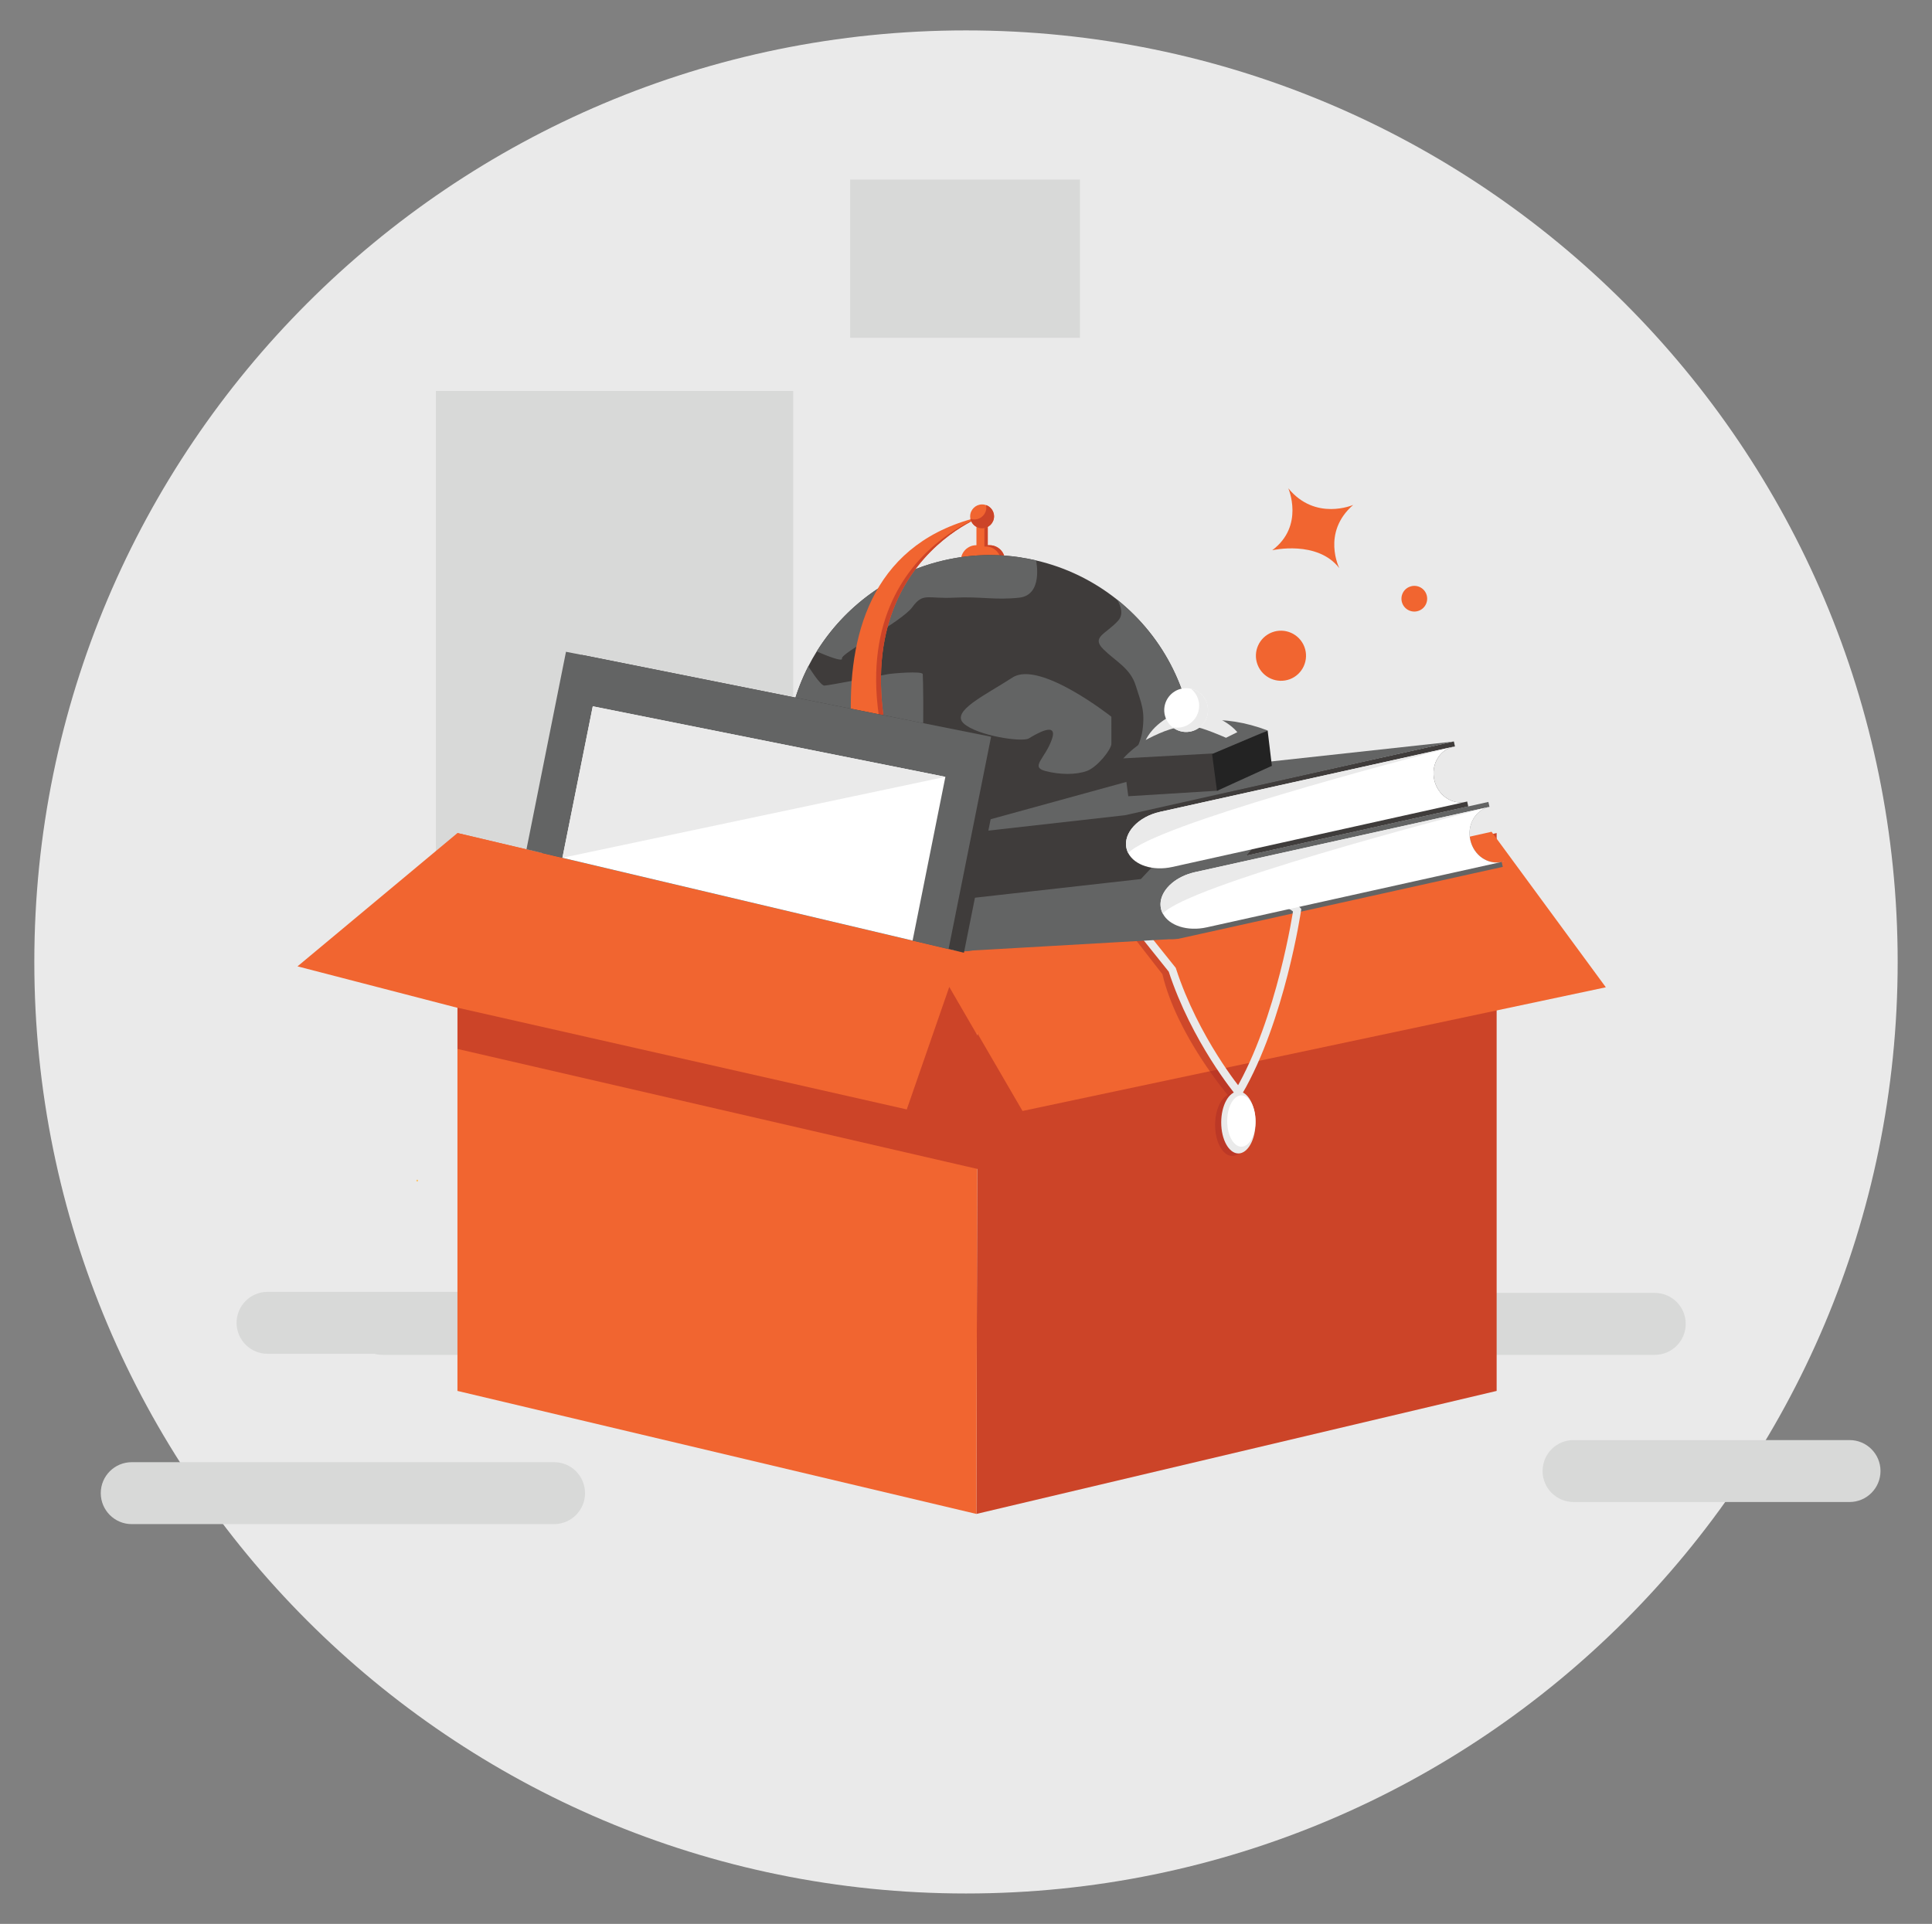 <?xml version="1.0" encoding="utf-8"?>
<!-- Generator: Adobe Illustrator 15.0.0, SVG Export Plug-In . SVG Version: 6.00 Build 0)  -->
<!DOCTYPE svg PUBLIC "-//W3C//DTD SVG 1.1//EN" "http://www.w3.org/Graphics/SVG/1.1/DTD/svg11.dtd">
<svg version="1.1" xmlns="http://www.w3.org/2000/svg" xmlns:xlink="http://www.w3.org/1999/xlink" x="0px" y="0px"
	 width="328.333px" height="327px" viewBox="0 0 328.333 327" enable-background="new 0 0 328.333 327" xml:space="preserve">
<rect x="0" y="0" width="328.333" height="327" fill="#808080" stroke="none"/>
<g id="Home" display="none">
	<g display="inline">
		<circle fill-rule="evenodd" clip-rule="evenodd" fill="#EAEAEA" cx="180" cy="179.67" r="168.638"/>
		<path fill-rule="evenodd" clip-rule="evenodd" fill="#D8D9D8" d="M306.693,209.947c0,0-36.903-78.832-60.388-77.156
			c-23.478,1.677-30.192,32.708-53.677,15.936C169.15,131.95,147.343,62.338,110.44,76.6
			C73.536,90.854-5.301,221.836,22.377,226.028l136.011-0.842h138.196C296.584,225.187,313.727,224.675,306.693,209.947z"/>
		<path fill-rule="evenodd" clip-rule="evenodd" fill="#D8D9D8" d="M58.123,273.868c0-3.031,2.459-5.487,5.487-5.487h225.33
			c3.022,0,5.48,2.456,5.48,5.487l0,0c0,3.029-2.458,5.487-5.48,5.487H63.61C60.582,279.355,58.123,276.897,58.123,273.868
			L58.123,273.868z"/>
		<path fill-rule="evenodd" clip-rule="evenodd" fill="#D8D9D8" d="M324.255,286.766h-13.859h-7.3h-6.563h-7.299h-13.86
			c-3.03,0-5.484,2.454-5.484,5.479c0,3.036,2.454,5.49,5.484,5.49h13.86h7.299h6.563h7.3h13.859c3.027,0,5.485-2.454,5.485-5.49
			C329.74,289.22,327.282,286.766,324.255,286.766z"/>
		<path fill-rule="evenodd" clip-rule="evenodd" fill="#D8D9D8" d="M68.296,250.114H54.435h-7.298h-6.563h-7.299h-13.86
			c-3.03,0-5.485,2.454-5.485,5.478c0,3.037,2.455,5.491,5.485,5.491h13.86h7.299h6.563h7.298h13.861
			c3.028,0,5.485-2.454,5.485-5.491C73.781,252.568,71.324,250.114,68.296,250.114z"/>
		<path fill="#D8D9D8" d="M279.741,77.621c-1.231,0-2.418,0.131-3.536,0.364c-1.898-5.291-8.609-9.2-16.591-9.2
			c-8.634,0-15.766,4.571-16.949,10.514c-1.04-0.216-2.137-0.338-3.277-0.338c-6.079,0-11.074,3.28-11.746,7.501
			c-1.592-1.467-4.133-2.383-6.966-2.256c-4.071,0.181-7.378,2.548-7.631,5.461c-0.296,3.4,3.466,6.221,8.15,6.221h18.192h3.039
			h7.872h23.661h5.781c7.046,0,12.764-4.089,12.764-9.136C292.505,81.709,286.787,77.621,279.741,77.621z"/>
		<path fill-rule="evenodd" clip-rule="evenodd" fill="#D8D9D8" d="M274.713,166.733l2.312-8.316c0,0,13.86,17.556,28.183,11.551
			c14.322-6.006,22.638-22.639,42.506-1.848c0,0,3.697,31.417-5.544,57.291h-62.372l-5.544-56.828"/>
		<path fill="#D8D9D8" d="M199.248,263.371l21.926,80.381c0,0-41.106,12.327-80.379-0.92l25.541-86.045L199.248,263.371z"/>
		<polygon id="XMLID_234_" fill="#F16530" points="89.178,171.988 85.096,166.94 185.742,85.089 283.012,164.854 278.898,169.88 
			185.714,93.465 		"/>
		<polygon id="XMLID_232_" fill="#F16530" points="108.307,165.489 185.688,102.926 259.06,163.075 259.06,260.178 108.307,260.178 
					"/>
		<rect id="XMLID_231_" x="98.085" y="165.489" fill="#F16530" width="10.222" height="94.689"/>
		<polygon fill="#FFFFFF" points="205.025,181.504 205.025,140.476 163.406,140.476 163.406,181.504 160.88,181.504 160.88,187.701 
			207.212,187.701 207.212,181.504 		"/>
		<polygon fill="#FFFFFF" points="150.815,243.778 150.815,202.753 123.645,202.753 123.645,243.778 121.997,243.778 
			121.997,249.977 152.246,249.977 152.246,243.778 		"/>
		<polygon fill="#FFFFFF" points="244.672,243.778 244.672,202.753 217.503,202.753 217.503,243.778 215.853,243.778 
			215.853,249.977 246.102,249.977 246.102,243.778 		"/>
		<polygon fill="#F16530" points="269.274,261.945 269.274,260.178 269.274,163.315 259.06,163.315 259.06,260.178 206.815,260.178 
			203.862,260.178 164.906,260.178 159.741,260.178 98.009,260.178 98.009,261.945 98.009,268.688 269.274,268.688 		"/>
		<rect id="XMLID_212_" x="164.787" y="207.665" fill="#3F3C3B" width="38.521" height="61.291"/>
		<rect id="XMLID_211_" x="168.552" y="211.395" fill="#555555" width="30.989" height="57.562"/>
		<path fill="#FFFFFF" d="M195.373,241.353c0,1.584-1.29,2.863-2.866,2.863c-1.588,0-2.865-1.279-2.865-2.863
			s1.277-2.864,2.865-2.864C194.083,238.488,195.373,239.769,195.373,241.353z"/>
		<rect id="XMLID_222_" x="127.055" y="206.939" fill="#555555" width="20.567" height="15.292"/>
		<rect id="XMLID_221_" x="127.055" y="224.966" fill="#555555" width="20.567" height="15.295"/>
		<rect id="XMLID_217_" x="220.906" y="206.939" fill="#555555" width="20.574" height="15.292"/>
		<rect id="XMLID_216_" x="220.906" y="224.966" fill="#555555" width="20.574" height="15.295"/>
		<rect id="XMLID_227_" x="168.628" y="144.667" fill="#555555" width="31.509" height="15.29"/>
		<rect id="XMLID_226_" x="168.628" y="162.688" fill="#555555" width="31.509" height="15.293"/>
		<polygon id="XMLID_233_" fill="#CC4428" points="93.929,177.11 89.315,171.406 185.721,93.458 278.781,169.755 274.125,175.43 
			185.688,102.926 		"/>
	</g>
</g>
<g id="Auto">
	<g>
		<path fill-rule="evenodd" clip-rule="evenodd" fill="#EAEAEA" d="M322.499,163.5c0,87.441-70.883,158.333-158.333,158.333
			c-87.442,0-158.333-70.892-158.333-158.333c0-87.442,70.891-158.333,158.333-158.333C251.616,5.167,322.499,76.058,322.499,163.5z
			"/>
		<rect x="74.075" y="66.453" fill="#D8D9D8" width="60.726" height="82.421"/>
		<path fill-rule="evenodd" clip-rule="evenodd" fill="#D8D9D8" d="M59.749,225.018c0-2.908,2.358-5.267,5.263-5.267h216.205
			c2.906,0,5.262,2.358,5.262,5.267l0,0c0,2.907-2.355,5.267-5.262,5.267H65.011C62.107,230.284,59.749,227.925,59.749,225.018
			L59.749,225.018z"/>
		<path fill-rule="evenodd" clip-rule="evenodd" fill="#D8D9D8" d="M314.319,244.767h-13.299h-7.004h-6.293h-7.008h-13.301
			c-2.908,0-5.26,2.353-5.26,5.26c0,2.908,2.352,5.267,5.26,5.267h13.301h7.008h6.293h7.004h13.299c2.906,0,5.262-2.358,5.262-5.267
			C319.581,247.119,317.226,244.767,314.319,244.767z"/>
		<path fill-rule="evenodd" clip-rule="evenodd" fill="#D8D9D8" d="M94.165,248.525H80.861h-7.004h-4.564h-1.729h-7.004H55.99
			h-7.001h-1.728h-4.569h-7.001h-13.3c-2.908,0-5.267,2.352-5.267,5.26s2.359,5.267,5.267,5.267h13.3h7.001h4.569h1.728h7.001h4.569
			h7.004h1.729h4.564h7.004h13.304c2.904,0,5.26-2.358,5.26-5.267S97.069,248.525,94.165,248.525z"/>
		<path fill-rule="evenodd" clip-rule="evenodd" fill="#D8D9D8" d="M92.371,219.574H79.069h-7.001h-6.297h-7.003H45.47
			c-2.907,0-5.263,2.359-5.263,5.26c0,2.913,2.355,5.267,5.263,5.267h13.298h7.003h6.297h7.001h13.302
			c2.904,0,5.263-2.354,5.263-5.267C97.633,221.934,95.275,219.574,92.371,219.574z"/>
		<rect x="144.483" y="30.516" fill-rule="evenodd" clip-rule="evenodd" fill="#D8D9D8" width="39.042" height="26.896"/>
		<g>
			<polygon fill="#CC4428" points="166.156,162.487 165.932,257.32 254.347,236.413 254.347,141.59 			"/>
			<polygon fill="#F16530" points="165.932,257.32 166.156,162.487 77.741,141.59 77.741,236.413 			"/>
			<polygon fill="#F16530" points="173.77,188.83 272.905,167.808 253.485,141.374 158.456,162.487 			"/>
			<path fill="#636464" d="M252.944,136.303l0.189,0.844c-0.143,0.038-0.309,0.078-0.514,0.14c-0.008,0-0.008,0-0.014,0
				c-2.061,0.75-3.275,3.095-2.736,5.484c0.57,2.592,2.963,4.259,5.332,3.73l0.189,0.841l-54.77,12.148
				c-3.047,0.679-6.07-1.243-6.74-4.294c-0.342-1.515-0.031-3.036,0.748-4.25c0.777-1.219,2.016-2.147,3.535-2.489L252.944,136.303z
				"/>
			<path fill="#F8F6EA" d="M255.585,146.412l-0.383,0.089c0.133-0.027,0.258-0.061,0.379-0.104L255.585,146.412z"/>
			<path fill="#FEC569" d="M71.057,200.674c0,0.08-0.068,0.148-0.151,0.148c-0.079,0-0.15-0.068-0.15-0.148
				c0-0.078,0.071-0.16,0.15-0.16C70.989,200.514,71.057,200.596,71.057,200.674z"/>
			<rect x="79.435" y="196.155" fill="#FEC569" width="0.004" height="0"/>
			<path fill="#3F3C3B" d="M247.077,126.027l0.184,0.848c-0.189,0.044-0.457,0.122-0.797,0.211
				c-2.053,0.759-3.252,3.088-2.721,5.465c0.572,2.591,2.969,4.268,5.338,3.743c0.088-0.024,0.172-0.045,0.258-0.067l0.184,0.836
				l-54.773,12.16c-3.043,0.678-6.059-1.25-6.738-4.29c-0.338-1.525-0.027-3.037,0.746-4.265c0.576-0.895,1.41-1.644,2.41-2.101
				h0.014c0.35-0.166,0.729-0.298,1.125-0.38L247.077,126.027z"/>
			<polygon fill="#F16530" points="148.517,189.646 50.561,164.25 77.741,141.59 166.156,162.487 			"/>
			<polygon fill="#CC4428" points="77.761,171.278 154.101,188.568 161.323,167.747 166.314,176.352 166.314,198.731 77.761,178.29 
							"/>
			<path opacity="0.5" fill-rule="evenodd" clip-rule="evenodd" fill="#AD2D24" d="M212.331,191.204
				c0,2.915-1.309,5.267-2.916,5.267c-1.611,0-2.912-2.352-2.912-5.267s1.301-5.282,2.912-5.282
				C211.022,185.922,212.331,188.289,212.331,191.204z"/>
			<path opacity="0.5" fill-rule="evenodd" clip-rule="evenodd" fill="#AD2D24" d="M208.722,186.206c0,0-8.744-10.271-11.174-20.616
				l-7.008-9.021l1.248-0.762l7.076,8.324l4.512,9.723l3.674,7.561l2.85,3.338l0.068,1.105l-0.83,0.417L208.722,186.206z"/>
			<path fill-rule="evenodd" clip-rule="evenodd" fill="none" stroke="#EAEAEA" stroke-width="1.333" stroke-miterlimit="10" d="
				M201.987,154.001c0,0,15.408-2.919,18.459,0.697c0,0-2.727,18.552-9.947,30.948c0,0-7.396-8.889-11.283-20.818l-7.406-9.251"/>
			<path fill-rule="evenodd" clip-rule="evenodd" fill="#EAEAEA" d="M213.37,190.784c0,2.915-1.307,5.267-2.918,5.267
				c-1.605,0-2.914-2.352-2.914-5.267s1.309-5.277,2.914-5.277C212.063,185.507,213.37,187.869,213.37,190.784z"/>
			<path fill-rule="evenodd" clip-rule="evenodd" fill="#FFFFFF" d="M213.374,190.544c0,2.409-1.076,4.357-2.408,4.357
				c-1.328,0-2.41-1.948-2.41-4.357c0-2.417,1.082-4.358,2.41-4.358C212.298,186.186,213.374,188.127,213.374,190.544z"/>
			<path fill="#F16530" d="M168.172,92.67h-0.309v-3.412h-1.921v3.412h-0.038c-1.443,0-2.619,1.18-2.619,2.634h7.509
				C170.794,93.85,169.626,92.67,168.172,92.67z"/>
			<g>
				<path fill="#CC4428" d="M167.291,89.258v3.639h0.312c1.282,0,2.346,1.028,2.577,2.407h0.615c0-1.454-1.168-2.634-2.622-2.634
					h-0.309v-3.412H167.291z"/>
			</g>
			<path fill="#3F3C3B" d="M149.455,158.111c-9.543-6.161-15.864-16.897-15.864-29.111c0-0.819,0.028-1.637,0.082-2.447
				c0.332-4.754,1.634-9.264,3.701-13.305c0.439-0.867,0.915-1.702,1.423-2.521c4.761-7.639,12.396-13.305,21.406-15.423
				c2.574-0.624,5.265-0.959,8.038-0.959c1.748,0,3.457,0.135,5.131,0.382c0.047,0.015,0.101,0.018,0.147,0.035
				c0.72,0.104,1.41,0.23,2.096,0.389c0.151,0.031,0.262,0.064,0.345,0.075c0.035,0.011,0.075,0.014,0.1,0.018
				c0.006,0,0.016,0,0.016,0v0.014c5.125,1.179,9.825,3.511,13.79,6.679c7.941,6.354,13.018,16.111,13.018,27.064
				c0,11.226-5.324,21.185-13.59,27.528c-1.904,1.454-3.973,2.715-6.16,3.759"/>
			<path fill="#636464" d="M188.872,121.819c0,0-12.194-9.656-16.796-6.666c-4.603,2.988-10.58,5.751-8.282,7.827
				c2.298,2.067,9.894,3.213,11.046,2.529c1.148-0.699,5.058-3.047,3.906,0.192c-1.152,3.255-3.68,4.63-1.152,5.331
				c2.535,0.678,5.294,0.678,7.136,0c1.838-0.701,4.143-3.691,4.143-4.603C188.872,125.51,188.872,121.819,188.872,121.819z"/>
			<path fill="#636464" d="M173.228,101.583c-4.141,0.457-6.445-0.223-11.047,0c-4.603,0.234-5.295-0.915-7.13,1.605
				c-1.842,2.533-12.195,7.826-11.965,8.738c0.157,0.624-2.549-0.446-4.29-1.2c6.12-9.832,17.02-16.382,29.444-16.382
				c1.748,0,3.457,0.135,5.131,0.382c0.047,0.015,0.101,0.018,0.147,0.035c0.915,0.166,1.654,0.313,2.096,0.389
				c0.151,0.031,0.262,0.064,0.345,0.075c0.035,0.011,0.075,0.014,0.1,0.018c0.006,0,0.016,0,0.016,0v0.014
				C176.143,95.57,177.245,101.128,173.228,101.583z"/>
			<path fill="#636464" d="M156.819,124.357c-0.159,0.921-4.527,0.783-4.301,4.643c0.235,3.867,2.07,7.554,2.07,8.695
				c0,1.152-4.137,4.827-5.292,5.062c-1.152,0.24-2.071,2.998-4.596,0c-2.533-2.983-7.524-8.386-7.327-11.219
				c0.19-2.812,1.297-3.68-1.187-4.426c-0.641-0.176-1.538-0.355-2.515-0.56c0.332-4.754,1.634-9.264,3.701-13.305
				c0,0,2.029,3.284,2.722,3.284c0.69,0,10.121-1.841,10.813-1.945c0.692-0.129,5.844-0.579,5.91,0
				C156.886,115.153,156.982,123.432,156.819,124.357z"/>
			<path fill="#636464" d="M202.882,129c-2.316,0.735-5.27,2.033-8.574,1.332c-3.307-0.682-0.604-2.755-0.146-6.204
				c0.459-3.448-0.232-4.603-1.148-7.596c-0.92-2.986-3.453-4.135-5.523-6.203c-2.07-2.072,0.457-2.543,2.535-4.836
				c0.895-1.002,0.539-2.341-0.16-3.558C197.806,108.29,202.882,118.047,202.882,129z"/>
			<path fill="#F16530" d="M166.898,87.763c0,0-31.354,11.522-9.366,56.376l-7.822,4.128
				C149.709,148.267,130.364,96.043,166.898,87.763z"/>
			<path fill="#CC4428" d="M166.898,87.763c0,0-32.327,10.761-10.343,55.612l-7.223,3.808c0.233,0.704,0.377,1.084,0.377,1.084
				l7.822-4.128C135.543,99.285,166.898,87.763,166.898,87.763z"/>
			<path fill="#636464" d="M200.317,159.545l-35.042,2.01c-3.047,0.678-6.066-1.247-6.744-4.298l0,0
				c-0.675-3.036,1.248-6.063,4.293-6.73l54.769-12.163L200.317,159.545z"/>
			<path fill="#FFFFFF" d="M249.87,142.771c0.57,2.592,2.963,4.259,5.332,3.73l-50.109,11.115c-3.303,0.735-6.412-0.287-7.48-2.334
				h-0.004c-0.023-0.047-0.051-0.096-0.066-0.146c-0.035-0.071-0.072-0.151-0.104-0.216c0-0.021-0.006-0.024-0.01-0.042
				c-0.051-0.138-0.098-0.277-0.125-0.437c-0.238-1.047,0.049-2.125,0.719-3.098c0.105-0.149,0.217-0.287,0.338-0.444
				c0.115-0.142,0.252-0.277,0.389-0.42c0.133-0.133,0.283-0.264,0.432-0.389c0.998-0.835,2.314-1.485,3.826-1.834l50.127-11.119
				v0.009c-0.143,0.038-0.309,0.078-0.514,0.14c-0.008,0-0.008,0-0.014,0C250.546,138.036,249.331,140.381,249.87,142.771z"/>
			<path fill="#3F3C3B" d="M193.882,149.412l-34.152,3.839c-3.046,0.675-6.063-1.246-6.74-4.286l0,0
				c-0.678-3.048,1.243-6.061,4.291-6.738l54.773-12.166L193.882,149.412z"/>
			<polygon fill="#636464" points="247.077,126.031 196.206,131.585 156.717,142.444 191.185,138.563 			"/>
			<path fill="#EAEAEA" d="M253.134,137.138v0.009c-0.143,0.038-0.309,0.078-0.514,0.14c-0.008,0-0.008,0-0.014,0
				c-6.881,1.77-50.777,13.233-54.994,17.996h-0.004c-0.023-0.047-0.051-0.096-0.066-0.146c-0.035-0.071-0.072-0.151-0.104-0.216
				c0-0.021-0.006-0.024-0.01-0.042c-0.051-0.138-0.098-0.277-0.125-0.437c-0.238-1.047,0.049-2.125,0.719-3.098
				c0.105-0.149,0.217-0.287,0.338-0.444c0.115-0.142,0.252-0.277,0.389-0.42c0.133-0.129,0.283-0.264,0.432-0.389
				c0.998-0.835,2.314-1.485,3.826-1.834L253.134,137.138z"/>
			<polygon fill="#3F3C3B" points="171.049,125.754 163.818,161.935 161.205,161.313 155.091,159.867 95.58,145.799 92.076,144.973 
				98.814,111.299 168.43,125.225 			"/>
			<polygon fill="#636464" points="168.43,125.225 161.205,161.313 155.091,159.867 95.58,145.799 92.076,144.973 89.473,144.348 
				96.187,110.781 98.814,111.299 			"/>
			<polygon fill="#FFFFFF" points="160.663,132.04 155.091,159.867 95.58,145.799 100.739,120.05 			"/>
			<polygon fill="#EAEAEA" points="160.663,132.04 95.58,145.799 100.739,120.05 			"/>
			<path fill="#F16530" d="M168.934,87.763c0,1.119-0.904,2.034-2.036,2.034c-1.112,0-2.023-0.915-2.023-2.034
				c0-1.121,0.911-2.026,2.023-2.026C168.03,85.736,168.934,86.642,168.934,87.763z"/>
			<path fill="#CC4428" d="M167.577,85.849c0.025,0.139,0.04,0.28,0.04,0.42c0,1.124-0.908,2.023-2.033,2.023
				c-0.235,0-0.455-0.045-0.671-0.109c0.195,0.926,1.017,1.614,1.985,1.614c1.132,0,2.036-0.915,2.036-2.034
				C168.934,86.872,168.363,86.129,167.577,85.849z"/>
			<path fill="#FFFFFF" d="M243.743,132.551c0.572,2.591,2.969,4.268,5.338,3.743l-49.859,11.064
				c-3.301,0.729-6.41-0.305-7.482-2.348c-0.135-0.266-0.238-0.541-0.307-0.842c-0.574-2.579,1.988-5.354,5.715-6.181l50.109-11.127
				l0.004,0.014c-0.189,0.044-0.457,0.122-0.797,0.211C244.411,127.845,243.212,130.174,243.743,132.551z"/>
			<path fill="#EAEAEA" d="M247.261,126.875c-0.189,0.044-0.457,0.122-0.797,0.211c-7.686,1.968-50.59,13.22-54.725,17.925
				c-0.135-0.266-0.238-0.541-0.307-0.842c-0.574-2.579,1.988-5.354,5.715-6.181L247.261,126.875z"/>
			<path fill="#F16530" d="M221.675,109.944c0.832,2.193-0.27,4.663-2.463,5.496c-2.205,0.827-4.66-0.273-5.5-2.474
				c-0.836-2.192,0.27-4.652,2.469-5.493C218.376,106.639,220.837,107.748,221.675,109.944z"/>
			<path fill="#F16530" d="M242.397,100.98c0.426,1.135-0.135,2.395-1.268,2.825c-1.129,0.428-2.389-0.141-2.818-1.271
				c-0.428-1.128,0.143-2.389,1.266-2.812C240.706,99.293,241.97,99.855,242.397,100.98z"/>
			<path fill="#F16530" d="M218.938,82.991c0,0,2.801,6.389-2.73,10.533c0,0,7.666-1.778,11.404,3.051c0,0-3.059-6.037,2.355-10.755
				C229.968,85.82,223.548,88.631,218.938,82.991z"/>
			<path fill-rule="evenodd" clip-rule="evenodd" fill="#636464" d="M191.681,129.654l-0.783-0.755c0,0,9.016-10.645,24.549-4.735
				l-8.469,4.168L191.681,129.654z"/>
			<polygon fill-rule="evenodd" clip-rule="evenodd" fill="#3F3C3B" points="207.058,134.385 191.745,135.334 190.897,128.899 
				206.054,128.071 			"/>
			<polygon fill-rule="evenodd" clip-rule="evenodd" fill="#232323" points="216.149,130.166 206.819,134.417 205.987,128.156 
				215.429,124.168 			"/>
			<path fill="#EAEAEA" d="M194.702,125.776c0,0,3.998-2.194,5.924-2.137l-0.383-2.509
				C200.243,121.131,196.444,122.368,194.702,125.776z"/>
			<path fill-rule="evenodd" clip-rule="evenodd" fill="#EAEAEA" d="M203.905,120.981c0,0,4.08,0.796,6.375,3.46l-1.928,0.959
				c0,0-3.941-1.758-5.471-1.904L203.905,120.981z"/>
			<path fill="#FFFFFF" d="M205.251,120.129c0.313,2.025-1.088,3.931-3.113,4.241c-2.031,0.305-3.932-1.085-4.244-3.121
				c-0.301-2.021,1.096-3.924,3.125-4.239C203.046,116.712,204.942,118.108,205.251,120.129z"/>
			<path fill="#EAEAEA" d="M202.401,117.07c0.695,0.557,1.193,1.372,1.346,2.329c0.301,2.033-1.096,3.921-3.121,4.24
				c-0.479,0.076-0.943,0.047-1.389-0.056c0.785,0.635,1.82,0.957,2.9,0.786c0.141-0.013,0.266-0.055,0.398-0.084
				c1.811-0.481,3.01-2.261,2.715-4.157C205.017,118.579,203.847,117.396,202.401,117.07z"/>
		</g>
	</g>
</g>
</svg>
